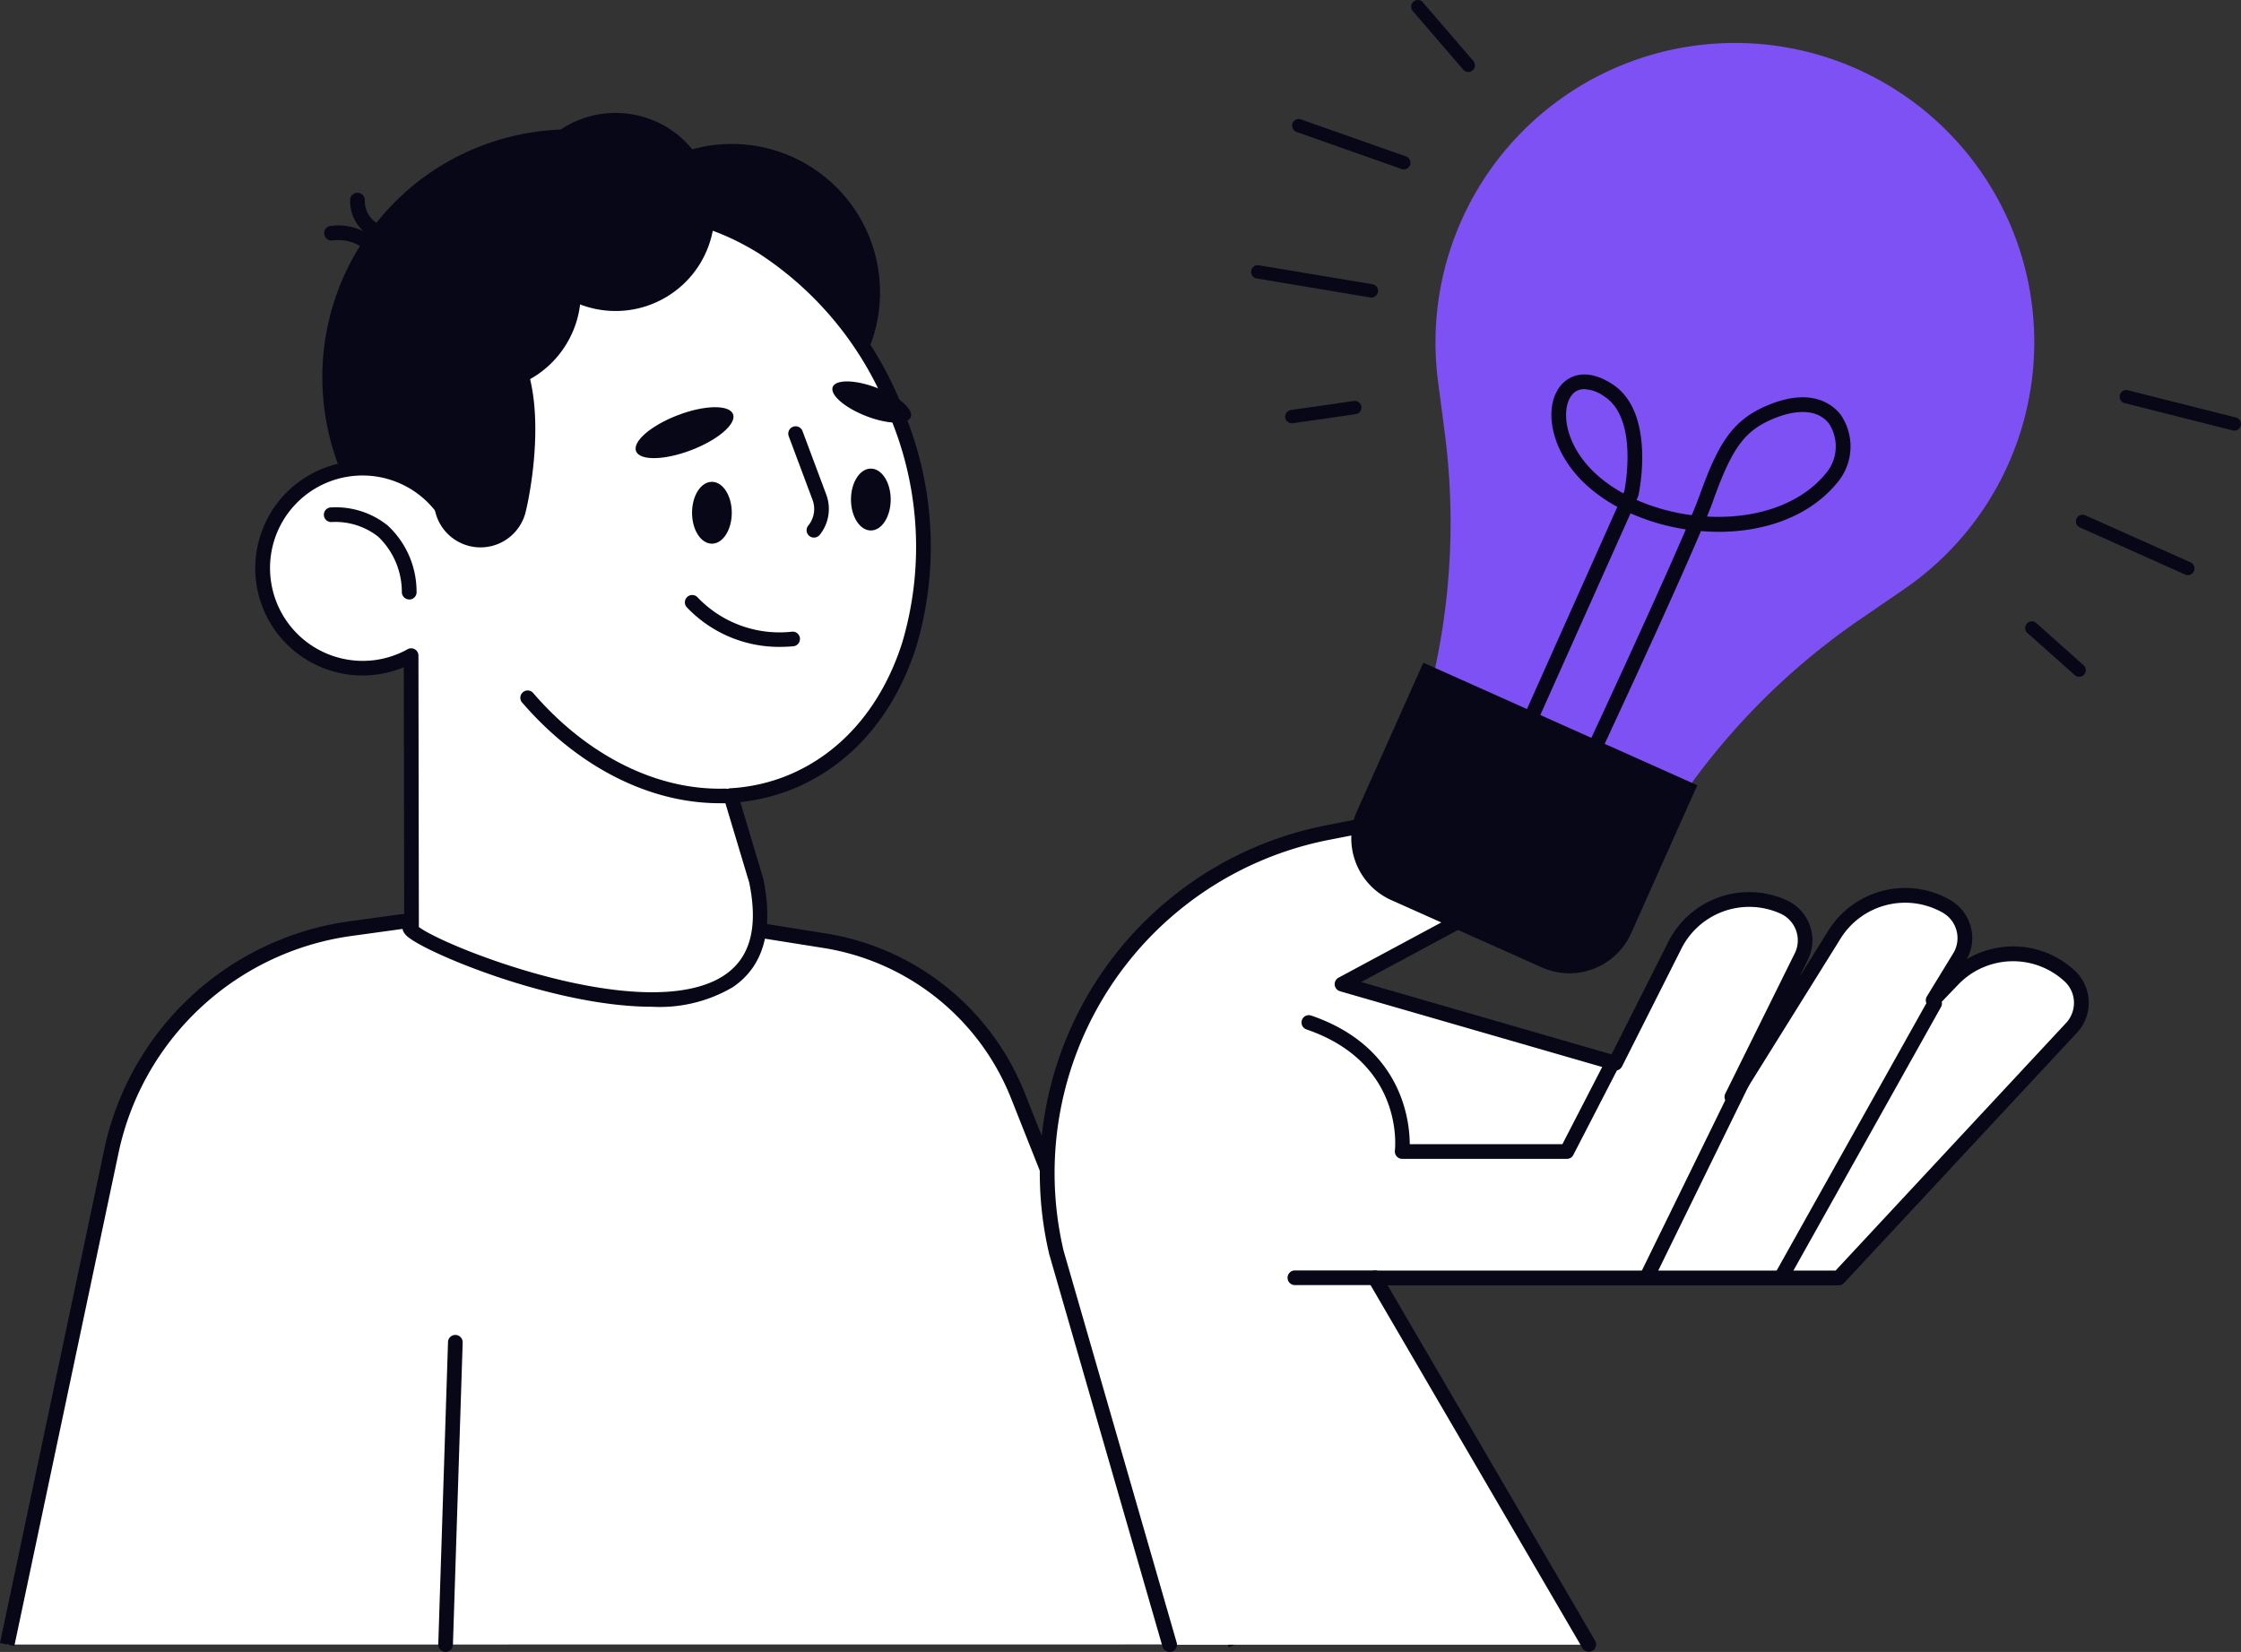 <svg xmlns="http://www.w3.org/2000/svg" id="Groupe_53848" data-name="Groupe 53848" width="172.036" height="126.82" viewBox="0 0 172.036 126.82"><rect x="0" y="0" width="172.036" height="126.82" fill="#333333" stroke="none"/><g id="Groupe_53824" data-name="Groupe 53824" transform="translate(0 68.471)"><path id="Trac&#xE9;_37658" data-name="Trac&#xE9; 37658" d="M.98,179.888l8.025-38a21.733,21.733,0,0,1,18.283-16.961l16.426-2.262,20.056,3.191a19.139,19.139,0,0,1,14.777,11.823l16.747,42.2Z" transform="translate(-0.429 -122.106)" fill="#fff"></path><path id="Trac&#xE9;_37659" data-name="Trac&#xE9; 37659" d="M94.341,179.658l-16.747-42.2A18.647,18.647,0,0,0,63.256,125.98l-19.977-3.174-16.342,2.251a21.244,21.244,0,0,0-17.81,16.522L1.1,179.563,0,179.332l8.025-38a22.363,22.363,0,0,1,18.756-17.4l16.426-2.262a.528.528,0,0,1,.163,0l20.056,3.191a19.793,19.793,0,0,1,15.211,12.172l16.747,42.2Z" transform="translate(0 -121.668)" fill="#080717"></path></g><g id="Groupe_53825" data-name="Groupe 53825" transform="translate(79.811 61.176)"><path id="Trac&#xE9;_37660" data-name="Trac&#xE9; 37660" d="M184.438,174.23l-16.432-28.153h35.615l17.867-19.195a2.815,2.815,0,0,0-.169-4h0a6.427,6.427,0,0,0-8.953.315l-1.5,1.564,2.065-3.371a2.813,2.813,0,0,0-1.075-3.86,6.427,6.427,0,0,0-8.649,2.341l-7.7,12.341-.09-.028,5.368-10.844a2.817,2.817,0,0,0-1.418-3.748,6.428,6.428,0,0,0-8.4,3.112l-4.485,8.9-20.99-6.066,12.189-6.55a3.856,3.856,0,0,0-2.566-7.18l-10.737,2.1a26.627,26.627,0,0,0-20.81,32.216l8.694,30.117h32.177Z" transform="translate(-142.278 -109.153)" fill="#fff"></path><path id="Trac&#xE9;_37661" data-name="Trac&#xE9; 37661" d="M151.8,174.344a.571.571,0,0,1-.54-.405l-8.694-30.117a27.2,27.2,0,0,1,21.243-32.931l10.737-2.1a4.433,4.433,0,0,1,3.911,1.148,4.42,4.42,0,0,1-.968,7.079l-10.973,5.9,19.217,5.554,4.277-8.475a6.952,6.952,0,0,1,9.133-3.371,3.375,3.375,0,0,1,1.7,4.5l-.7,1.424,2.138-3.427a6.956,6.956,0,0,1,9.4-2.532,3.39,3.39,0,0,1,1.615,2.043,3.336,3.336,0,0,1-.293,2.532,6.943,6.943,0,0,1,8.25.844,3.373,3.373,0,0,1,.208,4.8l-17.878,19.212a.566.566,0,0,1-.411.18h-34.63L184.479,173.5a.564.564,0,0,1-.974.568l-16.432-28.153a.559.559,0,0,1,0-.563.565.565,0,0,1,.49-.281h35.367l17.7-19.015a2.265,2.265,0,0,0,.6-1.632,2.23,2.23,0,0,0-.737-1.57,5.832,5.832,0,0,0-8.171.287l-1.5,1.564a.561.561,0,0,1-.883-.681L212,120.654a2.249,2.249,0,0,0-.867-3.073,5.84,5.84,0,0,0-7.9,2.133l-7.7,12.352a.561.561,0,0,1-.63.242l-.09-.028a.559.559,0,0,1-.36-.315.569.569,0,0,1,.011-.478l5.368-10.844a2.254,2.254,0,0,0-1.142-2.982,5.832,5.832,0,0,0-7.664,2.836l-4.491,8.908a.566.566,0,0,1-.658.287l-20.99-6.066a.566.566,0,0,1-.113-1.041l12.189-6.55a3.291,3.291,0,0,0-2.195-6.128l-10.737,2.1a26.064,26.064,0,0,0-20.365,31.535l8.683,30.089a.566.566,0,0,1-.383.7C151.9,174.333,151.852,174.344,151.8,174.344Z" transform="translate(-141.829 -108.704)" fill="#080717"></path></g><g id="Groupe_53826" data-name="Groupe 53826" transform="translate(136.164 76.458)"><path id="Trac&#xE9;_37662" data-name="Trac&#xE9; 37662" d="M242.533,158.06a.548.548,0,0,1-.276-.073.562.562,0,0,1-.214-.765l11.8-21.074a.562.562,0,0,1,.979.551l-11.8,21.074A.554.554,0,0,1,242.533,158.06Z" transform="translate(-241.972 -135.862)" fill="#080717"></path></g><g id="Groupe_53827" data-name="Groupe 53827" transform="translate(125.837 82.439)"><path id="Trac&#xE9;_37663" data-name="Trac&#xE9; 37663" d="M224.182,162.707a.549.549,0,0,1-.248-.056.563.563,0,0,1-.259-.754l7.389-15.092a.564.564,0,0,1,1.013.5l-7.389,15.092A.556.556,0,0,1,224.182,162.707Z" transform="translate(-223.619 -146.489)" fill="#080717"></path></g><g id="Groupe_53828" data-name="Groupe 53828" transform="translate(99.915 77.935)"><path id="Trac&#xE9;_37664" data-name="Trac&#xE9; 37664" d="M197.929,149.517H185.284a.552.552,0,0,1-.422-.191.569.569,0,0,1-.141-.439c.034-.276.675-6.753-6.787-9.308a.562.562,0,0,1,.366-1.064c6.922,2.369,7.557,7.991,7.563,9.876H197.58l3.213-6.229a.564.564,0,0,1,1,.518l-3.371,6.533A.546.546,0,0,1,197.929,149.517Z" transform="translate(-177.555 -138.485)" fill="#080717"></path></g><g id="Groupe_53829" data-name="Groupe 53829" transform="translate(98.866 97.532)"><path id="Trac&#xE9;_37665" data-name="Trac&#xE9; 37665" d="M182.364,174.435h-6.111a.563.563,0,1,1,0-1.125h6.111a.563.563,0,1,1,0,1.125Z" transform="translate(-175.69 -173.31)" fill="#080717"></path></g><g id="Groupe_53830" data-name="Groupe 53830" transform="translate(33.645 102.483)"><path id="Trac&#xE9;_37666" data-name="Trac&#xE9; 37666" d="M60.353,206.442h-.017a.568.568,0,0,1-.546-.58l.748-23.207a.561.561,0,0,1,.58-.546.568.568,0,0,1,.546.58L60.915,205.9A.565.565,0,0,1,60.353,206.442Z" transform="translate(-59.79 -182.109)" fill="#080717"></path></g><g id="Groupe_53838" data-name="Groupe 53838" transform="translate(17.179 2.364)"><circle id="Ellipse_272" data-name="Ellipse 272" cx="19.037" cy="19.037" r="19.037" transform="translate(0 30.737) rotate(-53.83)" fill="#080717"></circle><circle id="Ellipse_273" data-name="Ellipse 273" cx="11.39" cy="11.39" r="11.39" transform="translate(23.073 22.55) rotate(-53.83)" fill="#080717"></circle><g id="Groupe_53831" data-name="Groupe 53831" transform="translate(2.425 13.212)"><path id="Trac&#xE9;_37667" data-name="Trac&#xE9; 37667" d="M75.891,72.756c9.308-3.433,13.286-15.88,8.891-27.8s-15.5-18.812-24.811-15.385c-7.771,2.864-11.823,12.014-10.394,21.9A7.669,7.669,0,0,0,42.3,48.587a7.674,7.674,0,0,0,2.4,15.16,7.593,7.593,0,0,0,2.538-.878l.034,20.776c-2.453.5,30.123,14.383,26.476-3.461l-1.97-6.578A14.182,14.182,0,0,0,75.891,72.756Z" transform="translate(-35.277 -28.115)" fill="#fff"></path><path id="Trac&#xE9;_37668" data-name="Trac&#xE9; 37668" d="M65.3,89.384c-7.124,0-16.268-3.7-18.429-5.132-.293-.191-.833-.551-.726-1.069a.7.7,0,0,1,.118-.264l-.034-19.6a8.235,8.235,0,1,1,2.155-13.888c-.822-9.679,3.54-18.109,10.945-20.838,4.665-1.722,9.9-1.019,14.738,1.981a27.047,27.047,0,0,1,10.8,13.736,27.028,27.028,0,0,1,.7,17.456c-1.733,5.419-5.256,9.353-9.927,11.074h0a14.741,14.741,0,0,1-3.573.827l1.767,5.914c.8,3.933.011,6.708-2.358,8.306A11.083,11.083,0,0,1,65.3,89.384ZM47.382,83.256c2.026,1.531,16.274,7.158,22.695,4.136,2.583-1.221,3.461-3.686,2.673-7.535L70.791,73.33a.56.56,0,0,1,.506-.72,13.717,13.717,0,0,0,3.956-.816h0c4.333-1.6,7.619-5.278,9.24-10.36a25.907,25.907,0,0,0-.687-16.724A25.916,25.916,0,0,0,73.476,31.542c-4.536-2.814-9.42-3.483-13.759-1.885-7.327,2.7-11.452,11.457-10.028,21.288a.562.562,0,0,1-1,.422,7.1,7.1,0,0,0-12.678,5.155,7.118,7.118,0,0,0,8.16,6.224,7.172,7.172,0,0,0,2.352-.81.559.559,0,0,1,.833.49L47.388,83.2A.192.192,0,0,1,47.382,83.256Z" transform="translate(-34.837 -27.67)" fill="#080717"></path></g><g id="Groupe_53832" data-name="Groupe 53832" transform="translate(7.674 36.578)"><path id="Trac&#xE9;_37669" data-name="Trac&#xE9; 37669" d="M50.724,76.27a.57.57,0,0,1-.563-.529,5.875,5.875,0,0,0-1.806-4.282,5.3,5.3,0,0,0-3.573-1.131.563.563,0,0,1-.113-1.12,6.375,6.375,0,0,1,4.406,1.384,6.935,6.935,0,0,1,2.217,5.081.557.557,0,0,1-.523.6Z" transform="translate(-44.166 -69.192)" fill="#080717"></path></g><g id="Groupe_53833" data-name="Groupe 53833" transform="translate(22.723 50.594)"><path id="Trac&#xE9;_37670" data-name="Trac&#xE9; 37670" d="M86.25,102.805c-5.425,0-10.945-2.819-15.2-7.777A.563.563,0,0,1,71.9,94.3c4.147,4.834,9.521,7.529,14.743,7.383a.563.563,0,1,1,.034,1.125Z" transform="translate(-70.909 -94.099)" fill="#080717"></path></g><path id="Trac&#xE9;_37671" data-name="Trac&#xE9; 37671" d="M113.577,52.449c-.231.6.923,1.6,2.577,2.24s3.185.675,3.416.079-.923-1.6-2.577-2.24S113.814,51.853,113.577,52.449Z" transform="translate(-66.831 -25.107)" fill="#080717"></path><path id="Trac&#xE9;_37672" data-name="Trac&#xE9; 37672" d="M86.743,58.916c.281.743,2.178.709,4.237-.079s3.495-2.026,3.208-2.763-2.178-.709-4.237.079S86.461,58.173,86.743,58.916Z" transform="translate(-55.094 -26.644)" fill="#080717"></path><g id="Groupe_53834" data-name="Groupe 53834" transform="translate(43.335 30.363)"><path id="Trac&#xE9;_37673" data-name="Trac&#xE9; 37673" d="M109.509,66.691a.562.562,0,0,1-.439-.917,2.013,2.013,0,0,0,.326-1.992l-1.823-4.873a.564.564,0,1,1,1.058-.394l1.823,4.873a3.173,3.173,0,0,1-.506,3.1A.574.574,0,0,1,109.509,66.691Z" transform="translate(-107.538 -58.148)" fill="#080717"></path></g><g id="Groupe_53835" data-name="Groupe 53835" transform="translate(35.398 43.315)"><path id="Trac&#xE9;_37674" data-name="Trac&#xE9; 37674" d="M100.73,85.146a9.764,9.764,0,0,1-7.164-3.056.563.563,0,0,1,.861-.726h0a8.7,8.7,0,0,0,7.225,2.617.554.554,0,0,1,.613.506.562.562,0,0,1-.506.613C101.405,85.129,101.062,85.146,100.73,85.146Z" transform="translate(-93.434 -81.164)" fill="#080717"></path></g><circle id="Ellipse_274" data-name="Ellipse 274" cx="7.602" cy="7.602" r="7.602" transform="matrix(0.861, -0.509, 0.509, 0.861, 19.66, 11.233)" fill="#080717"></circle><circle id="Ellipse_275" data-name="Ellipse 275" cx="7.602" cy="7.602" r="7.602" transform="translate(10.777 14.267) rotate(-12.11)" fill="#080717"></circle><path id="Trac&#xE9;_37675" data-name="Trac&#xE9; 37675" d="M66.095,58.15a3.57,3.57,0,0,1-6.916-1.773c.49-1.908-2.262-14.715,3.174-13.32C68.785,44.7,66.585,56.237,66.095,58.15Z" transform="translate(-42.938 -21.14)" fill="#080717"></path><g id="Groupe_53836" data-name="Groupe 53836" transform="translate(7.689 14.947)"><path id="Trac&#xE9;_37676" data-name="Trac&#xE9; 37676" d="M47.218,32.394a.564.564,0,0,1-.343-.118,3.316,3.316,0,0,0-2.048-.371.562.562,0,0,1-.146-1.114,4.324,4.324,0,0,1,2.881.591.558.558,0,0,1,.1.788A.552.552,0,0,1,47.218,32.394Z" transform="translate(-44.192 -30.752)" fill="#080717"></path></g><g id="Groupe_53837" data-name="Groupe 53837" transform="translate(9.696 12.413)"><path id="Trac&#xE9;_37677" data-name="Trac&#xE9; 37677" d="M49.465,29.609a.57.57,0,0,1-.3-.084,3.148,3.148,0,0,1-1.4-2.746.564.564,0,0,1,1.125.068,2.014,2.014,0,0,0,.878,1.722.558.558,0,0,1,.174.777A.571.571,0,0,1,49.465,29.609Z" transform="translate(-47.759 -26.249)" fill="#080717"></path></g><path id="Trac&#xE9;_37678" data-name="Trac&#xE9; 37678" d="M97.46,68.1c0,1.311-.681,2.375-1.525,2.375S94.41,69.416,94.41,68.1s.681-2.375,1.525-2.375S97.46,66.794,97.46,68.1Z" transform="translate(-58.462 -31.1)" fill="#080717"></path><path id="Trac&#xE9;_37679" data-name="Trac&#xE9; 37679" d="M119.14,66.295c0,1.311-.681,2.375-1.525,2.375s-1.525-1.064-1.525-2.375.681-2.375,1.525-2.375S119.14,64.984,119.14,66.295Z" transform="translate(-67.942 -30.309)" fill="#080717"></path></g><g id="Groupe_53847" data-name="Groupe 53847" transform="translate(96.04)"><path id="Trac&#xE9;_37680" data-name="Trac&#xE9; 37680" d="M207.653,7.359h0A22.988,22.988,0,0,0,193.061,31.8l.518,3.973a53.283,53.283,0,0,1-4.192,28.637l-.326.732,17.585,7.861.326-.732a53.2,53.2,0,0,1,18.553-22.217l3.3-2.262a22.993,22.993,0,0,0,8.5-27.174h0A22.988,22.988,0,0,0,207.653,7.359Z" transform="translate(-178.71 -2.548)" fill="#7d51f3"></path><path id="Trac&#xE9;_37681" data-name="Trac&#xE9; 37681" d="M198.969,113.793l-11.558-5.166a5.2,5.2,0,0,1-2.622-6.86L189.869,90.4,210.9,99.809l-5.081,11.367A5.189,5.189,0,0,1,198.969,113.793Z" transform="translate(-176.644 -39.524)" fill="#080717"></path><g id="Groupe_53839" data-name="Groupe 53839" transform="translate(20.811 28.743)"><path id="Trac&#xE9;_37682" data-name="Trac&#xE9; 37682" d="M213.013,80.754a.576.576,0,0,1-.236-.051.559.559,0,0,1-.27-.748c.062-.135,5.245-11.221,7.709-16.989a16.473,16.473,0,0,1-4.243-1.232l-7.248,16.2a.562.562,0,1,1-1.024-.461l7.259-16.235a12.148,12.148,0,0,1-1.9-1.266c-3.146-2.544-3.849-6.162-2.532-7.94.7-.951,2.15-1.491,4.114-.169,3.253,2.189,2,8.21,1.941,8.469a.854.854,0,0,1-.034.113l-.118.259a15.482,15.482,0,0,0,4.243,1.17c.259-.625.467-1.154.608-1.542,1.351-3.748,2.386-5.616,4.952-6.775,3.624-1.638,5.318-.113,5.875.613a4.31,4.31,0,0,1-.281,5.228c-2.425,2.943-6.483,4.029-10.45,3.7-2.392,5.639-7.6,16.781-7.856,17.332A.557.557,0,0,1,213.013,80.754Zm8.829-18.773c3.523.2,7.051-.8,9.116-3.3a3.206,3.206,0,0,0,.253-3.827c-.833-1.092-2.482-1.193-4.519-.276-2.015.912-2.954,2.228-4.361,6.134C222.219,61.047,222.05,61.475,221.842,61.981Zm-9.409-9.78a1.171,1.171,0,0,0-1,.5c-.85,1.154-.512,4.091,2.335,6.4a10.989,10.989,0,0,0,1.654,1.1l.073-.163c.113-.58,1-5.571-1.486-7.242A2.925,2.925,0,0,0,212.433,52.2Z" transform="translate(-207.651 -51.069)" fill="#080717"></path></g><g id="Groupe_53840" data-name="Groupe 53840" transform="translate(63.326 39.516)"><path id="Trac&#xE9;_37683" data-name="Trac&#xE9; 37683" d="M291.788,74.848a.555.555,0,0,1-.208-.045l-8.075-3.613a.511.511,0,1,1,.416-.934L292,73.869a.512.512,0,0,1-.208.979Z" transform="translate(-283.203 -70.213)" fill="#080717"></path></g><g id="Groupe_53841" data-name="Groupe 53841" transform="translate(66.68 29.944)"><path id="Trac&#xE9;_37684" data-name="Trac&#xE9; 37684" d="M297.968,56.319a.469.469,0,0,1-.124-.017l-8.295-2.093a.51.51,0,1,1,.248-.99l8.295,2.093a.511.511,0,0,1,.371.619A.5.5,0,0,1,297.968,56.319Z" transform="translate(-289.163 -53.203)" fill="#080717"></path></g><g id="Groupe_53842" data-name="Groupe 53842" transform="translate(59.427 47.7)"><path id="Trac&#xE9;_37685" data-name="Trac&#xE9; 37685" d="M280.419,89.013a.532.532,0,0,1-.343-.129l-3.63-3.236a.51.51,0,1,1,.681-.76l3.63,3.236a.5.5,0,0,1,.039.72A.492.492,0,0,1,280.419,89.013Z" transform="translate(-276.274 -84.757)" fill="#080717"></path></g><g id="Groupe_53843" data-name="Groupe 53843" transform="translate(0 20.358)"><path id="Trac&#xE9;_37686" data-name="Trac&#xE9; 37686" d="M179.9,38.651a.426.426,0,0,1-.084-.006L171.1,37.188a.513.513,0,1,1,.169-1.013l8.722,1.457a.512.512,0,0,1,.422.591A.522.522,0,0,1,179.9,38.651Z" transform="translate(-170.668 -36.168)" fill="#080717"></path></g><g id="Groupe_53844" data-name="Groupe 53844" transform="translate(3.153 9.142)"><path id="Trac&#xE9;_37687" data-name="Trac&#xE9; 37687" d="M184.847,20.1a.589.589,0,0,1-.169-.028l-8.064-2.847a.52.52,0,0,1-.315-.653.51.51,0,0,1,.653-.309l8.064,2.842a.52.52,0,0,1,.315.653A.514.514,0,0,1,184.847,20.1Z" transform="translate(-176.272 -16.237)" fill="#080717"></path></g><g id="Groupe_53845" data-name="Groupe 53845" transform="translate(2.624 30.781)"><path id="Trac&#xE9;_37688" data-name="Trac&#xE9; 37688" d="M175.842,56.407a.512.512,0,0,1-.073-1.019l4.811-.692a.512.512,0,1,1,.146,1.013l-4.811.692A.346.346,0,0,1,175.842,56.407Z" transform="translate(-175.331 -54.691)" fill="#080717"></path></g><g id="Groupe_53846" data-name="Groupe 53846" transform="translate(12.297)"><path id="Trac&#xE9;_37689" data-name="Trac&#xE9; 37689" d="M196.9,5.516a.508.508,0,0,1-.388-.18l-3.872-4.5a.511.511,0,0,1,.777-.664l3.872,4.5a.509.509,0,0,1-.056.72A.5.5,0,0,1,196.9,5.516Z" transform="translate(-192.521 0.009)" fill="#080717"></path></g></g></svg>
